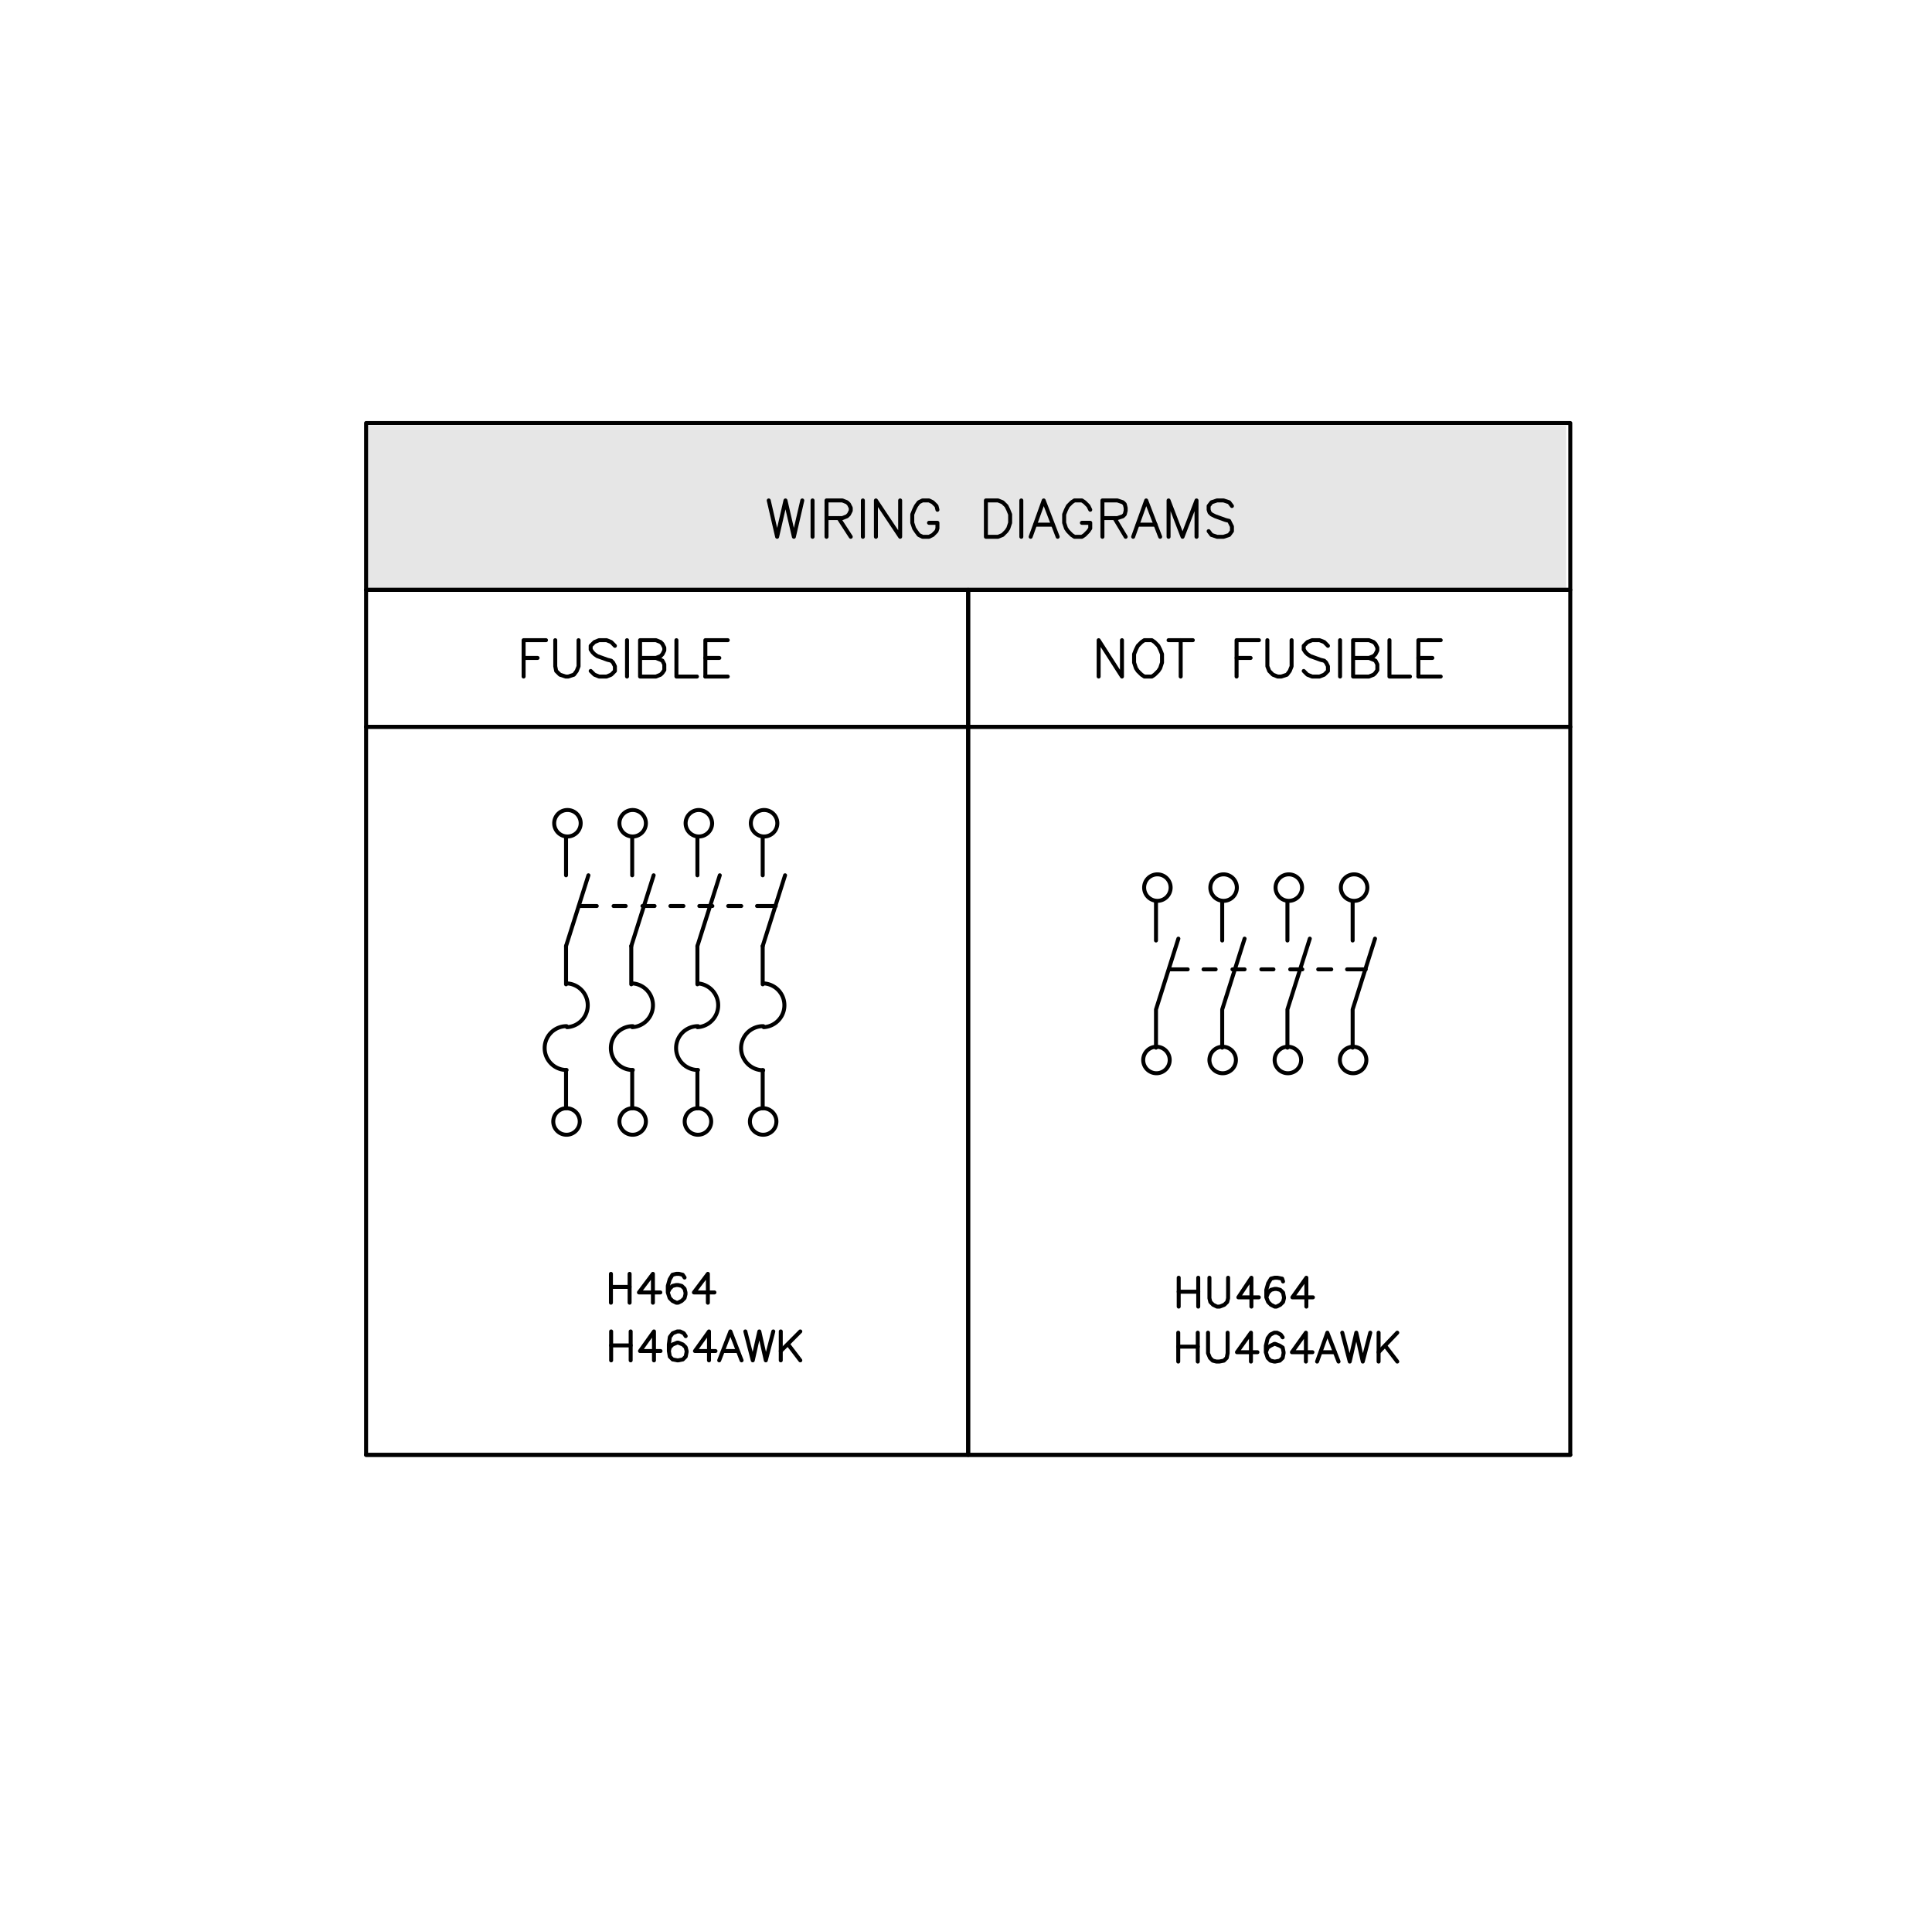 <svg id="Layer_1" data-name="Layer 1" xmlns="http://www.w3.org/2000/svg" viewBox="0 0 291.79 289.14"><defs><style>.cls-1{fill:#e6e6e6;}.cls-2{fill:none;stroke:#000;stroke-linecap:round;stroke-linejoin:round;stroke-width:0.6px;}</style></defs><rect class="cls-1" x="55.41" y="64.32" width="181.14" height="25.01"/><polyline class="cls-2" points="116.1 75.59 117.37 81.08 118.63 75.59 119.9 81.08 121.17 75.59"/><line class="cls-2" x1="122.72" y1="75.59" x2="122.72" y2="81.08"/><polyline class="cls-2" points="124.83 81.08 124.83 75.59 127.22 75.59 127.92 75.87 128.21 76.15 128.49 76.71 128.49 77.14 128.21 77.7 127.92 77.98 127.22 78.26 124.83 78.26"/><line class="cls-2" x1="126.66" y1="78.26" x2="128.49" y2="81.08"/><line class="cls-2" x1="130.32" y1="75.59" x2="130.32" y2="81.08"/><polyline class="cls-2" points="132.29 81.08 132.29 75.59 135.95 81.08 135.95 75.59"/><polyline class="cls-2" points="141.58 77 141.44 76.43 140.88 75.87 140.31 75.59 139.33 75.59 138.76 75.87 138.34 76.43 138.06 77 137.78 77.7 137.78 78.97 138.06 79.81 138.34 80.23 138.76 80.8 139.33 81.08 140.31 81.08 140.88 80.8 141.44 80.23 141.58 79.81 141.58 78.97 140.31 78.97"/><polyline class="cls-2" points="148.9 81.08 148.9 75.59 150.73 75.59 151.43 75.87 152 76.43 152.28 77 152.56 77.7 152.56 78.97 152.28 79.81 152 80.23 151.43 80.8 150.73 81.08 148.9 81.08"/><line class="cls-2" x1="154.25" y1="75.59" x2="154.25" y2="81.08"/><polyline class="cls-2" points="155.66 81.08 157.63 75.59 159.74 81.08"/><line class="cls-2" x1="156.36" y1="79.25" x2="158.89" y2="79.25"/><polyline class="cls-2" points="164.66 77 164.38 76.43 163.82 75.87 163.4 75.59 162.27 75.59 161.85 75.87 161.29 76.43 161 77 160.72 77.7 160.72 78.97 161 79.81 161.29 80.23 161.85 80.8 162.27 81.08 163.4 81.08 163.82 80.8 164.38 80.23 164.66 79.81 164.66 78.97 163.4 78.97"/><polyline class="cls-2" points="166.5 81.08 166.5 75.59 168.75 75.59 169.59 75.87 169.87 76.15 170.01 76.71 170.01 77.14 169.87 77.7 169.59 77.98 168.75 78.26 166.5 78.26"/><line class="cls-2" x1="168.32" y1="78.26" x2="170.01" y2="81.08"/><polyline class="cls-2" points="171.14 81.08 173.11 75.59 175.22 81.08"/><line class="cls-2" x1="171.84" y1="79.25" x2="174.52" y2="79.25"/><polyline class="cls-2" points="176.49 81.08 176.49 75.59 178.6 81.08 180.71 75.59 180.71 81.08"/><polyline class="cls-2" points="186.06 76.43 185.64 75.87 184.79 75.59 183.81 75.59 182.97 75.87 182.54 76.43 182.54 77 182.68 77.42 182.97 77.7 183.53 77.98 185.08 78.54 185.64 78.68 185.78 78.97 186.06 79.53 186.06 80.23 185.64 80.8 184.79 81.08 183.81 81.08 182.97 80.8 182.54 80.23"/><polyline class="cls-2" points="165.93 102.19 165.93 96.7 169.45 102.19 169.45 96.7"/><polyline class="cls-2" points="172.83 96.7 172.41 96.98 171.84 97.55 171.56 98.11 171.28 98.81 171.28 100.08 171.56 100.93 171.84 101.35 172.41 101.91 172.83 102.19 173.96 102.19 174.38 101.91 174.94 101.35 175.22 100.93 175.5 100.08 175.5 98.81 175.22 98.11 174.94 97.55 174.38 96.98 173.96 96.7 172.83 96.7"/><line class="cls-2" x1="178.32" y1="96.7" x2="178.32" y2="102.19"/><line class="cls-2" x1="176.49" y1="96.7" x2="180.15" y2="96.7"/><polyline class="cls-2" points="186.76 102.19 186.76 96.7 190.14 96.7"/><line class="cls-2" x1="186.77" y1="99.38" x2="188.88" y2="99.38"/><polyline class="cls-2" points="191.41 96.7 191.41 100.64 191.69 101.35 192.25 101.91 192.96 102.19 193.52 102.19 194.37 101.91 194.79 101.35 195.07 100.64 195.07 96.7"/><polyline class="cls-2" points="200.56 97.55 200 96.98 199.29 96.7 198.17 96.7 197.46 96.98 196.9 97.55 196.9 98.11 197.18 98.53 197.46 98.81 197.89 99.1 199.43 99.66 200 99.8 200.28 100.08 200.56 100.64 200.56 101.35 200 101.91 199.29 102.19 198.17 102.19 197.46 101.91 196.9 101.35"/><line class="cls-2" x1="202.39" y1="96.7" x2="202.39" y2="102.19"/><polyline class="cls-2" points="206.75 99.38 207.46 99.66 207.74 99.8 208.02 100.36 208.02 101.21 207.74 101.63 207.46 101.91 206.75 102.19 204.36 102.19 204.36 96.7 206.75 96.7 207.46 96.98 207.74 97.27 208.02 97.83 208.02 98.25 207.74 98.81 207.46 99.1 206.75 99.38 204.36 99.38"/><polyline class="cls-2" points="209.85 96.7 209.85 102.19 212.95 102.19"/><polyline class="cls-2" points="214.22 102.19 214.22 96.7 217.59 96.7"/><line class="cls-2" x1="214.22" y1="99.38" x2="216.33" y2="99.38"/><line class="cls-2" x1="214.22" y1="102.19" x2="217.59" y2="102.19"/><polyline class="cls-2" points="79.08 102.19 79.08 96.7 82.46 96.7"/><line class="cls-2" x1="79.08" y1="99.38" x2="81.19" y2="99.38"/><polyline class="cls-2" points="83.86 96.7 83.86 100.64 84 101.35 84.57 101.91 85.41 102.19 85.83 102.19 86.68 101.91 87.1 101.35 87.38 100.64 87.38 96.7"/><polyline class="cls-2" points="92.87 97.55 92.31 96.98 91.61 96.7 90.48 96.7 89.78 96.98 89.21 97.55 89.21 98.11 89.5 98.53 89.78 98.81 90.2 99.1 91.75 99.66 92.31 99.8 92.59 100.08 92.87 100.64 92.87 101.35 92.31 101.91 91.61 102.19 90.48 102.19 89.78 101.91 89.21 101.35"/><line class="cls-2" x1="94.7" y1="96.7" x2="94.7" y2="102.19"/><polyline class="cls-2" points="99.07 99.38 99.77 99.66 100.05 99.8 100.33 100.36 100.33 101.21 100.05 101.63 99.77 101.91 99.07 102.19 96.67 102.19 96.67 96.7 99.07 96.7 99.77 96.98 100.05 97.27 100.33 97.83 100.33 98.25 100.05 98.81 99.77 99.1 99.07 99.38 96.67 99.38"/><polyline class="cls-2" points="102.16 96.7 102.16 102.19 105.26 102.19"/><polyline class="cls-2" points="106.53 102.19 106.53 96.7 109.91 96.7"/><line class="cls-2" x1="106.53" y1="99.38" x2="108.64" y2="99.38"/><line class="cls-2" x1="106.53" y1="102.19" x2="109.91" y2="102.19"/><line class="cls-2" x1="55.29" y1="219.76" x2="237.16" y2="219.76"/><polyline class="cls-2" points="184.59 158.25 184.59 152.48 187.97 141.78"/><polyline class="cls-2" points="204.29 158.25 204.29 152.48 207.67 141.78"/><polyline class="cls-2" points="194.44 158.25 194.44 152.48 197.82 141.78"/><polyline class="cls-2" points="174.59 158.25 174.59 152.48 177.97 141.78"/><path class="cls-2" d="M194.51,158.11a2,2,0,1,0,2,2,2,2,0,0,0-2-2"/><line class="cls-2" x1="176.56" y1="146.42" x2="179.38" y2="146.42"/><line class="cls-2" x1="181.77" y1="146.42" x2="183.6" y2="146.42"/><line class="cls-2" x1="186.14" y1="146.42" x2="187.97" y2="146.42"/><line class="cls-2" x1="190.5" y1="146.42" x2="192.33" y2="146.42"/><line class="cls-2" x1="194.86" y1="146.42" x2="196.69" y2="146.42"/><line class="cls-2" x1="199.09" y1="146.42" x2="201.06" y2="146.42"/><line class="cls-2" x1="203.45" y1="146.42" x2="206.27" y2="146.42"/><path class="cls-2" d="M174.66,158.11a2,2,0,1,0,2,2,2,2,0,0,0-2-2"/><path class="cls-2" d="M184.66,158.11a2,2,0,1,0,2,2,2,2,0,0,0-2-2"/><path class="cls-2" d="M204.36,158.11a2,2,0,1,0,2,2,2,2,0,0,0-2-2"/><path class="cls-2" d="M194.65,132.07a2,2,0,1,0,2,2,2,2,0,0,0-2-2"/><path class="cls-2" d="M174.8,132.07a2,2,0,1,0,2,2,2,2,0,0,0-2-2"/><line class="cls-2" x1="174.59" y1="142.06" x2="174.59" y2="136.29"/><path class="cls-2" d="M184.8,132.07a2,2,0,1,0,2,2,2,2,0,0,0-2-2"/><line class="cls-2" x1="184.59" y1="142.06" x2="184.59" y2="136.29"/><line class="cls-2" x1="194.44" y1="142.06" x2="194.44" y2="136.29"/><path class="cls-2" d="M204.51,132.07a2,2,0,1,0,2,2,2,2,0,0,0-2-2"/><line class="cls-2" x1="204.29" y1="142.06" x2="204.29" y2="136.29"/><line class="cls-2" x1="87.46" y1="136.85" x2="90.13" y2="136.85"/><line class="cls-2" x1="92.67" y1="136.85" x2="94.5" y2="136.85"/><line class="cls-2" x1="97.03" y1="136.85" x2="98.86" y2="136.85"/><line class="cls-2" x1="101.25" y1="136.85" x2="103.22" y2="136.85"/><line class="cls-2" x1="105.62" y1="136.85" x2="107.59" y2="136.85"/><line class="cls-2" x1="109.98" y1="136.85" x2="111.95" y2="136.85"/><line class="cls-2" x1="114.34" y1="136.85" x2="117.16" y2="136.85"/><line class="cls-2" x1="85.49" y1="167.4" x2="85.49" y2="161.63"/><path class="cls-2" d="M85.57,155a3.31,3.31,0,1,0,0,6.62"/><path class="cls-2" d="M85.64,155.15a3.31,3.31,0,0,0,0-6.61"/><line class="cls-2" x1="85.49" y1="148.68" x2="85.49" y2="142.9"/><path class="cls-2" d="M85.56,167.4a2,2,0,1,0,2,2,2,2,0,0,0-2-2"/><path class="cls-2" d="M85.7,122.35a2,2,0,1,0,2,2,2,2,0,0,0-2-2"/><line class="cls-2" x1="85.49" y1="142.9" x2="88.87" y2="132.21"/><line class="cls-2" x1="85.49" y1="126.58" x2="85.49" y2="132.21"/><line class="cls-2" x1="95.48" y1="167.4" x2="95.48" y2="161.63"/><path class="cls-2" d="M95.57,155a3.31,3.31,0,1,0,0,6.62"/><path class="cls-2" d="M95.49,155.15a3.31,3.31,0,0,0,0-6.61"/><line class="cls-2" x1="95.34" y1="148.68" x2="95.34" y2="142.9"/><line class="cls-2" x1="115.19" y1="167.4" x2="115.19" y2="161.63"/><path class="cls-2" d="M115.28,155a3.31,3.31,0,0,0-2.89,5,3.33,3.33,0,0,0,2.87,1.66"/><path class="cls-2" d="M115.34,155.15a3.31,3.31,0,0,0,0-6.61"/><line class="cls-2" x1="115.19" y1="148.68" x2="115.19" y2="142.9"/><line class="cls-2" x1="105.33" y1="167.4" x2="105.33" y2="161.63"/><path class="cls-2" d="M105.42,155a3.31,3.31,0,1,0,0,6.62"/><path class="cls-2" d="M105.34,155.15a3.31,3.31,0,0,0,0-6.61"/><line class="cls-2" x1="105.33" y1="148.68" x2="105.33" y2="142.9"/><path class="cls-2" d="M95.55,167.4a2,2,0,1,0,2,2,2,2,0,0,0-2-2"/><path class="cls-2" d="M105.41,167.4a2,2,0,1,0,2,2,2,2,0,0,0-2-2"/><path class="cls-2" d="M115.26,167.4a2,2,0,1,0,2,2,2,2,0,0,0-2-2"/><path class="cls-2" d="M115.4,122.35a2,2,0,1,0,2,2,2,2,0,0,0-2-2"/><path class="cls-2" d="M105.55,122.35a2,2,0,1,0,2,2,2.05,2.05,0,0,0-2-2"/><path class="cls-2" d="M95.55,122.35a2,2,0,1,0,2,2,2,2,0,0,0-2-2"/><line class="cls-2" x1="105.33" y1="142.9" x2="108.71" y2="132.21"/><line class="cls-2" x1="95.34" y1="142.9" x2="98.72" y2="132.21"/><line class="cls-2" x1="95.48" y1="126.58" x2="95.48" y2="132.21"/><line class="cls-2" x1="105.33" y1="126.58" x2="105.33" y2="132.21"/><line class="cls-2" x1="115.19" y1="142.9" x2="118.57" y2="132.21"/><line class="cls-2" x1="115.19" y1="126.58" x2="115.19" y2="132.21"/><line class="cls-2" x1="92.27" y1="192.41" x2="92.27" y2="196.77"/><line class="cls-2" x1="95.09" y1="192.41" x2="95.09" y2="196.77"/><line class="cls-2" x1="92.27" y1="194.38" x2="95.09" y2="194.38"/><polyline class="cls-2" points="98.61 196.77 98.61 192.41 96.5 195.22 99.73 195.22"/><polyline class="cls-2" points="103.39 192.97 103.11 192.55 102.55 192.41 102.13 192.41 101.56 192.55 101.14 193.25 100.86 194.24 100.86 195.22 101.14 196.07 101.56 196.49 102.13 196.77 102.41 196.77 102.97 196.49 103.39 196.07 103.53 195.5 103.53 195.22 103.39 194.66 102.97 194.24 102.41 194.1 102.13 194.1 101.56 194.24 101.14 194.66 100.86 195.22"/><polyline class="cls-2" points="106.91 196.77 106.91 192.41 104.8 195.22 107.9 195.22"/><line class="cls-2" x1="178.02" y1="193" x2="178.02" y2="197.36"/><line class="cls-2" x1="180.97" y1="193" x2="180.97" y2="197.36"/><line class="cls-2" x1="178.02" y1="195.11" x2="180.97" y2="195.11"/><polyline class="cls-2" points="182.66 193 182.66 196.1 182.8 196.66 183.22 197.08 183.79 197.36 184.21 197.36 184.91 197.08 185.34 196.66 185.48 196.1 185.48 193"/><polyline class="cls-2" points="189 197.36 189 193 187.03 195.96 190.12 195.96"/><polyline class="cls-2" points="193.78 193.56 193.64 193.14 192.94 193 192.51 193 191.95 193.14 191.53 193.84 191.25 194.83 191.25 195.96 191.53 196.66 191.95 197.08 192.51 197.36 192.8 197.36 193.36 197.08 193.78 196.66 193.92 196.1 193.92 195.96 193.78 195.25 193.36 194.83 192.8 194.69 192.51 194.69 191.95 194.83 191.53 195.25 191.25 195.96"/><polyline class="cls-2" points="197.3 197.36 197.3 193 195.19 195.96 198.29 195.96"/><line class="cls-2" x1="92.3" y1="201.11" x2="92.3" y2="205.48"/><line class="cls-2" x1="95.25" y1="201.11" x2="95.25" y2="205.48"/><line class="cls-2" x1="92.3" y1="203.22" x2="95.25" y2="203.22"/><polyline class="cls-2" points="98.77 205.48 98.77 201.11 96.66 204.07 99.76 204.07"/><polyline class="cls-2" points="103.56 201.82 103.28 201.39 102.71 201.11 102.29 201.11 101.59 201.39 101.16 201.96 101.02 203.08 101.02 204.07 101.16 204.91 101.59 205.34 102.29 205.48 102.43 205.48 103.13 205.34 103.56 204.91 103.7 204.21 103.7 204.07 103.56 203.51 103.13 203.08 102.43 202.8 102.29 202.8 101.59 203.08 101.16 203.51 101.02 204.07"/><polyline class="cls-2" points="107.08 205.48 107.08 201.11 104.96 204.07 108.06 204.07"/><polyline class="cls-2" points="108.62 205.48 110.31 201.11 112 205.48"/><line class="cls-2" x1="109.33" y1="204.07" x2="111.3" y2="204.07"/><polyline class="cls-2" points="112.57 201.11 113.69 205.48 114.68 201.11 115.66 205.48 116.79 201.11"/><line class="cls-2" x1="117.92" y1="201.11" x2="117.92" y2="205.48"/><line class="cls-2" x1="120.87" y1="201.11" x2="117.92" y2="204.07"/><line class="cls-2" x1="119.04" y1="203.08" x2="120.87" y2="205.48"/><line class="cls-2" x1="177.95" y1="201.3" x2="177.95" y2="205.66"/><line class="cls-2" x1="180.9" y1="201.3" x2="180.9" y2="205.66"/><line class="cls-2" x1="177.95" y1="203.41" x2="180.9" y2="203.41"/><polyline class="cls-2" points="182.45 201.3 182.45 204.4 182.74 205.1 183.16 205.52 183.72 205.66 184.14 205.66 184.85 205.52 185.27 205.1 185.41 204.4 185.41 201.3"/><polyline class="cls-2" points="188.93 205.66 188.93 201.3 186.82 204.25 189.91 204.25"/><polyline class="cls-2" points="193.72 202 193.43 201.58 192.87 201.3 192.45 201.3 191.88 201.58 191.46 202.14 191.18 203.27 191.18 204.25 191.46 205.1 191.88 205.52 192.45 205.66 192.59 205.66 193.29 205.52 193.72 205.1 193.86 204.4 193.86 204.25 193.72 203.55 193.29 203.27 192.59 202.99 192.45 202.99 191.88 203.27 191.46 203.55 191.18 204.25"/><polyline class="cls-2" points="197.23 205.66 197.23 201.3 195.12 204.25 198.22 204.25"/><polyline class="cls-2" points="198.92 205.66 200.47 201.3 202.16 205.66"/><line class="cls-2" x1="199.49" y1="204.25" x2="201.6" y2="204.25"/><polyline class="cls-2" points="202.72 201.3 203.85 205.66 204.84 201.3 205.82 205.66 206.95 201.3"/><line class="cls-2" x1="208.21" y1="201.3" x2="208.21" y2="205.66"/><line class="cls-2" x1="211.03" y1="201.3" x2="208.21" y2="204.25"/><line class="cls-2" x1="209.2" y1="203.27" x2="211.03" y2="205.66"/><polyline class="cls-2" points="55.29 63.9 237.16 63.9 237.16 89.1 55.29 89.1 55.29 63.9"/><polyline class="cls-2" points="55.29 89.1 146.22 89.1 146.22 109.79 55.29 109.79 55.29 89.1"/><polyline class="cls-2" points="146.22 89.1 237.16 89.1 237.16 109.79 146.22 109.79 146.22 89.1"/><polyline class="cls-2" points="55.29 109.79 146.22 109.79 146.22 219.76 55.29 219.76 55.29 109.79"/><polyline class="cls-2" points="146.22 109.79 237.16 109.79 237.16 219.76 146.22 219.76 146.22 109.79"/></svg>